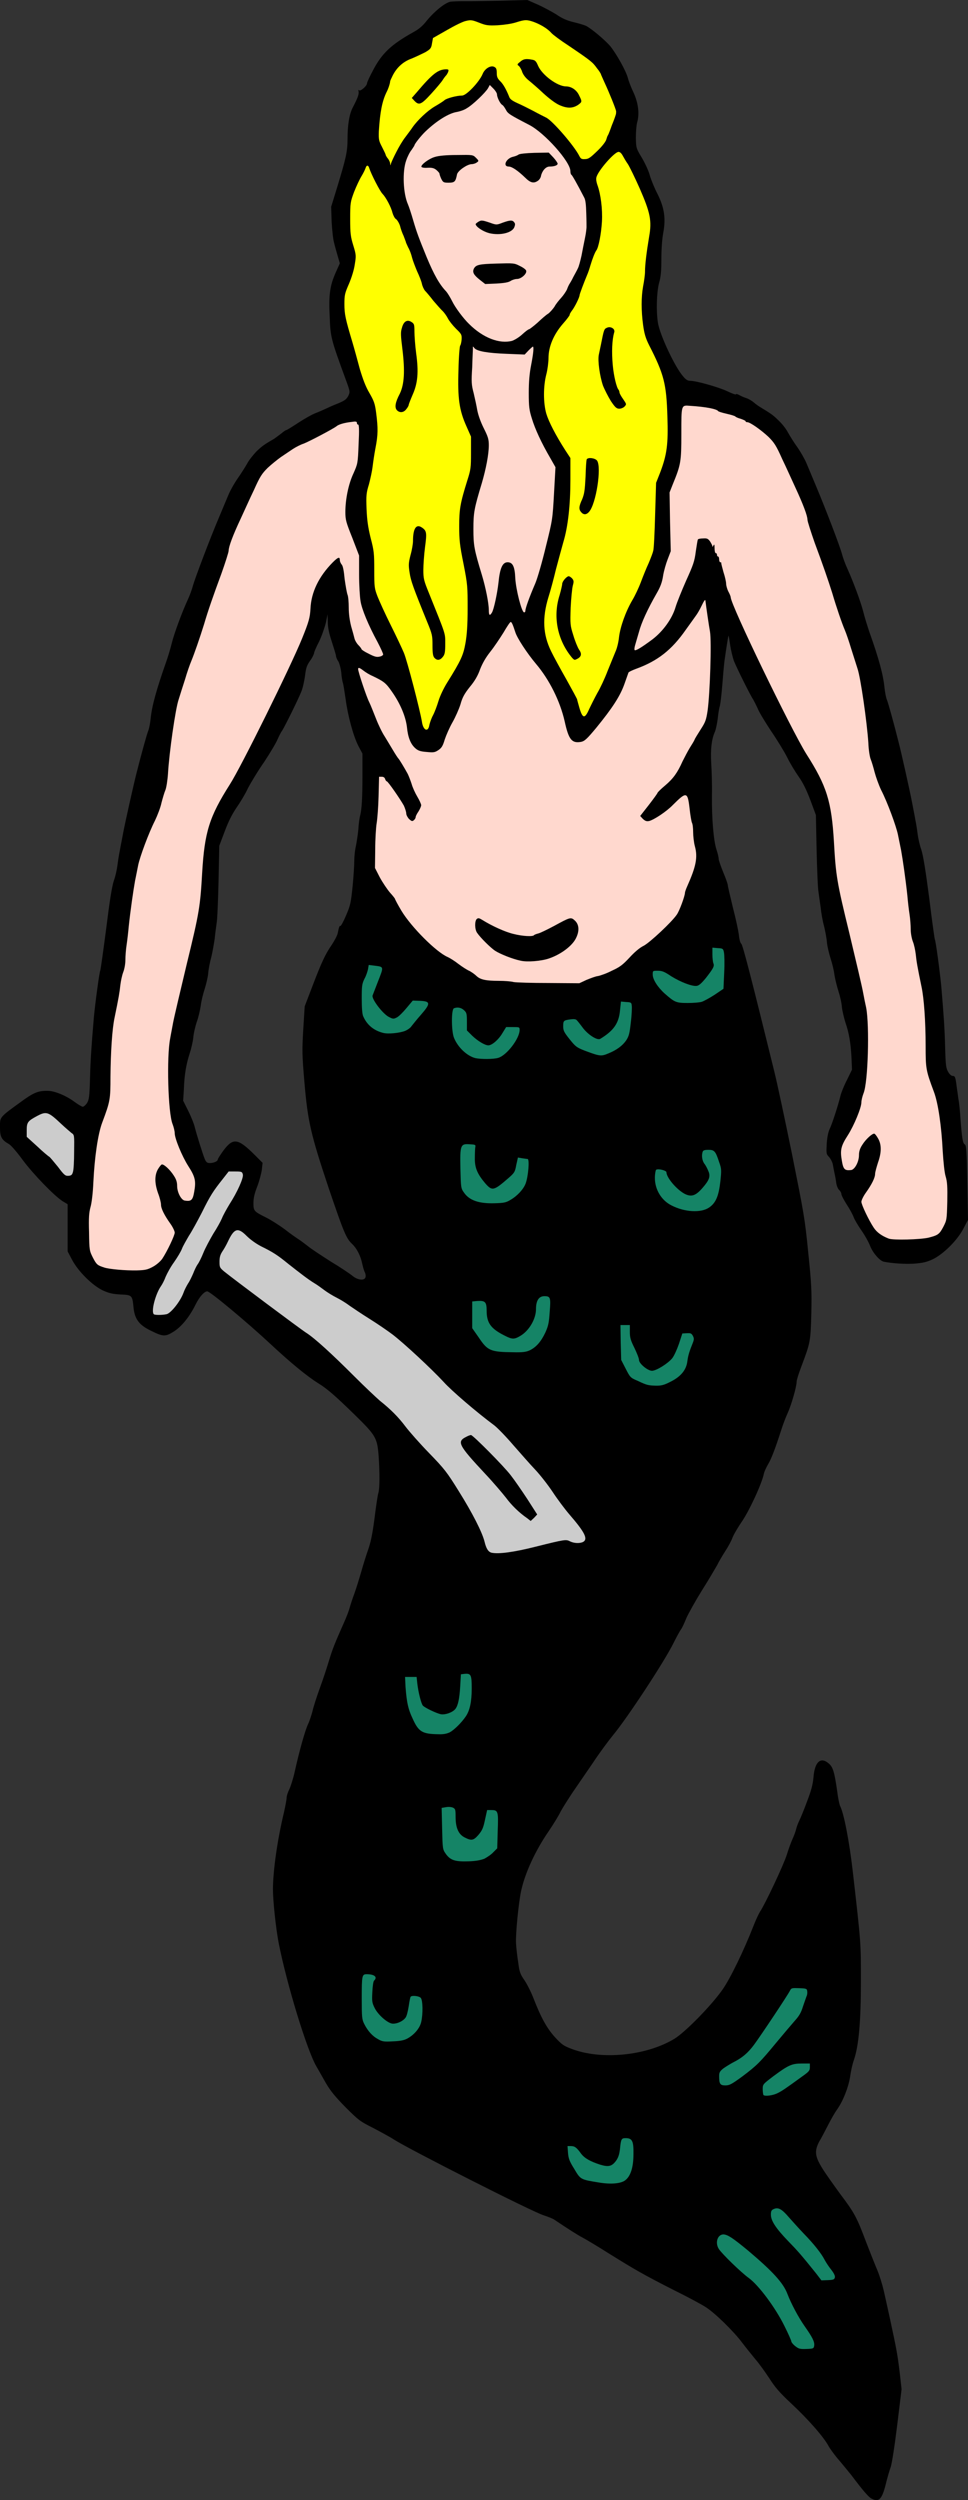 <?xml version="1.0" encoding="UTF-8"?>
<svg width="40.22mm" height="103.87mm" fill-rule="evenodd" stroke-linejoin="round" stroke-width="28.222" preserveAspectRatio="xMidYMid" version="1.2" viewBox="0 0 4022 10387" xml:space="preserve" xmlns="http://www.w3.org/2000/svg" xmlns:ooo="http://xml.openoffice.org/svg/export">
 
 <rect x="0" y="0" width="4022" height="10387" fill="#333333" stroke="none"/>
 
 <defs class="TextShapeIndex">
  
 </defs>
 <defs class="EmbeddedBulletChars">
  
  
  
  
  
  
  
  
  
  
 </defs>
 
 
<g><path d="m1519 5305c1-5 0-13-3-19-3-5-8-22-11-36-7-34-23-64-42-82-25-23-36-52-97-231-75-225-87-277-101-439-10-116-10-134-5-221l6-96 31-81c40-105 55-136 81-174 12-18 23-39 25-48 5-26 8-33 11-31 2 2 13-18 24-44 18-42 20-52 27-120 4-40 7-89 7-107s3-46 7-62c3-16 8-47 10-69 1-22 5-49 8-59 6-26 9-68 9-168v-87l-17-32c-21-41-44-126-53-195-4-28-9-59-11-66-3-8-6-28-7-44-2-17-7-36-12-46-6-8-10-19-10-23s-8-30-17-58c-12-36-17-60-17-83l-1-32-7 35c-5 20-17 55-28 78-12 23-21 44-21 48 0 3-5 14-11 24-20 28-22 34-27 73-3 20-9 49-15 63-13 33-69 146-80 163-5 6-13 23-19 36-5 13-30 55-55 93-26 37-56 87-68 110-11 24-33 60-47 80-17 25-33 55-49 98l-23 61-3 148c-2 81-5 159-8 174-2 14-6 43-8 64-3 21-9 55-14 76-6 21-12 52-13 69-2 18-9 46-15 65-6 18-14 50-16 69-3 19-10 50-17 68-6 19-13 48-14 65-2 17-9 47-15 65-14 43-22 87-24 148l-3 48 21 42c12 24 24 54 27 67 8 32 34 115 42 134 6 13 10 16 21 16 17 0 33-8 33-15 0-3 11-20 24-38 40-53 60-50 130 20l32 32-3 28c-2 15-10 46-19 70-12 30-16 50-16 69 0 33 2 35 52 60 20 10 55 32 79 50 23 18 49 36 57 41s25 18 38 28c13 11 56 39 95 64 40 24 80 51 91 60 22 18 51 21 54 4zm2101 5075c-11-6-34-32-82-96-12-15-35-43-51-62-16-18-36-45-44-59-20-38-86-113-156-178-48-45-67-67-91-105-18-27-43-62-58-79-14-17-39-48-55-69-36-48-114-124-151-147-15-10-74-42-131-70-128-65-162-85-270-152-47-30-96-59-109-66-20-10-65-39-117-74-6-5-27-13-45-19-45-13-561-275-623-315-15-10-54-31-86-48-54-27-61-32-115-86-44-45-62-67-81-99-13-23-31-55-41-72-39-68-122-339-156-511-12-63-24-176-24-226 1-79 18-201 46-318 6-27 11-54 11-61s5-22 11-34c6-13 16-44 22-71 20-90 44-175 56-200 5-10 13-34 18-52 4-19 18-62 31-98 13-35 30-87 38-114 15-49 22-67 61-155 11-24 22-53 25-65 3-11 12-39 20-60 8-22 20-62 28-89 7-26 20-67 28-90 11-31 18-63 27-131 6-49 13-97 16-106 6-19 6-85 1-157-6-73-12-83-101-170-78-76-112-106-148-128-48-30-114-84-201-165-92-86-251-219-262-218-12 0-32 22-48 54-25 51-58 92-91 113-35 22-44 22-96-4-48-23-66-48-71-94-5-53-6-54-54-56-34-2-47-5-74-17-44-21-103-80-128-128l-18-34v-196l-20-12c-36-23-122-112-166-171-24-33-49-62-58-67-30-17-37-29-37-69v-12c0-31 5-35 81-90 57-42 76-51 118-50 28 0 76 20 111 46 15 11 30 20 34 20s12-7 18-16c8-14 10-26 12-101 2-80 6-135 16-254 6-63 23-190 27-196 1-2 12-79 24-171 15-121 24-176 32-201 7-19 13-48 15-64s6-43 10-62c3-18 10-51 14-74 7-38 45-208 56-250 18-71 42-159 48-173 4-10 8-32 10-51 5-52 25-123 63-231 9-25 20-62 25-83 10-40 42-127 66-179 8-17 18-44 22-60 9-31 69-191 109-285 14-34 32-76 39-93s24-47 38-67 31-47 39-61c7-14 25-36 38-50 23-22 32-29 74-53 8-6 22-16 31-23 8-7 17-13 19-13 3 0 25-14 51-31s58-35 72-40c13-5 33-14 44-19 10-5 33-15 51-22 26-11 33-17 40-30 8-17 8-18-10-67-62-169-64-178-67-261-5-92 1-131 25-185l17-38-9-31c-5-17-12-42-15-55-4-13-8-52-10-86l-2-63 24-78c37-122 44-150 44-203 0-58 7-102 21-130 22-42 27-57 25-68-2-6-1-8 2-5 5 6 33-18 33-29 0-4 11-28 25-54 37-71 76-107 165-157 26-14 41-27 59-50 33-40 76-74 98-78 9-1 30-2 46-2h40c7 0 62-1 123-2l110-3 41 18c23 10 58 29 78 41 26 18 45 26 73 33 21 5 45 12 53 16 24 13 76 57 99 83 26 32 67 105 74 134 3 12 13 38 23 59 20 43 26 89 15 126-3 12-5 40-5 63 1 41 1 43 24 81 13 22 29 55 34 75 6 20 20 54 32 77 28 56 35 101 24 160-5 26-8 69-8 109 0 50-2 75-10 102-10 41-12 117-4 166 9 51 70 181 103 219 12 15 20 20 30 20 26 0 121 27 156 44 19 9 35 15 35 12 0-2 6-1 13 3s20 10 30 13c9 3 23 11 31 18s22 17 31 22c41 25 50 31 73 54 14 13 31 35 38 49 8 14 25 42 39 61 14 20 31 50 38 67s25 59 39 93c40 95 101 254 109 286 4 15 14 42 22 59 24 53 56 139 66 179 5 21 17 59 25 83 39 109 58 179 63 232 2 18 6 41 10 50 6 15 30 102 48 174 11 41 49 212 56 250 4 22 11 55 14 74 4 18 8 46 10 62 2 15 8 44 15 63 8 26 17 80 33 202 11 91 22 168 23 170 4 6 21 134 27 196 10 119 14 174 16 254 2 76 4 87 13 102 5 9 13 16 18 16 10 0 12 4 17 45 2 13 5 35 7 50 3 14 7 53 9 87 6 77 9 98 18 103 6 3 8 27 10 159l3 154-19 36c-25 49-84 107-128 128-26 12-41 15-78 18-39 2-87-1-124-8-17-3-45-35-57-64-6-16-22-45-36-65s-29-45-33-56-17-35-29-53c-12-19-22-38-22-43s-4-12-9-17c-5-4-10-16-12-26-1-9-4-28-7-41s-6-31-8-41c-2-9-9-22-15-29-12-12-12-15-10-55 2-28 6-48 12-61 10-20 35-97 45-138 3-13 15-43 27-66l21-43-2-48c-3-61-10-104-25-147-6-19-13-48-15-65-1-17-8-47-14-65-6-19-14-50-17-69-2-19-10-50-16-68-6-19-13-48-15-65-1-17-7-48-12-69-6-21-12-56-14-77-3-20-7-49-9-64-3-14-6-93-8-174l-3-147-23-62c-16-42-31-73-49-98-14-20-36-56-47-79-12-24-42-73-68-111-25-38-50-79-55-93-6-13-14-29-18-36-12-17-68-130-81-162-5-15-12-44-15-64-3-21-6-39-7-40s-9 49-17 106c-2 16-6 61-9 100s-8 78-10 86c-3 8-7 33-9 54-3 21-8 46-12 54-14 32-18 73-15 129 2 29 4 90 3 135-1 96 7 189 19 225 5 15 9 32 9 38s9 31 19 56c11 26 19 49 19 54 0 4 10 46 21 92 12 46 23 97 25 115 2 19 6 33 10 36 6 3 46 160 137 530 12 48 45 203 74 345 49 245 53 264 67 406 14 135 15 162 13 255-3 116-4 121-41 219-11 29-20 57-20 64 0 21-22 97-37 130-8 17-20 49-27 71-25 78-42 122-55 143-7 12-15 29-17 38-8 41-62 158-94 203-14 21-31 49-36 62-5 14-19 40-31 58-12 19-27 44-33 57-7 12-34 59-62 103-28 45-57 97-66 117-8 20-18 42-23 48-5 7-18 31-30 55-39 79-193 313-252 384-18 22-56 73-83 114-28 41-65 95-83 121-18 27-41 63-51 81-9 19-32 56-51 84-55 80-98 173-114 248-11 53-23 179-21 216 1 19 5 54 9 79 5 40 8 49 26 75 11 16 28 50 38 76 31 80 56 125 90 162 28 30 35 35 70 48 123 46 307 28 424-42 45-27 154-138 201-205 33-47 90-165 130-268 9-23 21-48 26-56 19-27 98-194 111-236 7-23 18-53 24-66s13-32 15-41 8-25 13-35 20-46 32-79c18-47 24-70 27-101 5-65 30-87 64-57 17 15 23 34 35 118 3 26 9 52 11 57 16 29 39 149 53 271 35 306 34 296 34 458 0 168-9 269-29 327-6 16-13 48-16 71-7 43-29 100-54 135-8 11-25 40-37 64-13 25-29 56-37 69-21 40-18 62 13 112 14 23 48 70 74 106 59 78 69 97 107 198 17 44 38 97 47 118s21 60 27 86 18 81 27 122c26 121 30 142 39 216l8 71-18 148c-11 90-22 159-27 175-5 14-15 47-21 73-16 63-29 75-60 58z"/><path d="m2191 6308 14 11 14-13 13-14-41-64c-23-35-54-80-69-99-28-37-157-167-165-167-3 0-12 3-19 7-41 20-34 34 77 153 34 36 73 82 87 100 23 31 54 62 89 86zm34 118c-91 23-153 31-182 25-14-3-23-17-30-47-10-39-50-118-107-209-49-79-59-92-123-158-38-39-82-89-98-110-30-40-62-72-106-107-14-12-63-58-107-102-93-93-165-159-200-181-25-16-303-224-340-254-19-16-20-18-20-41 0-19 3-29 12-43 7-10 17-28 23-41 26-55 41-60 77-24 15 15 38 32 61 44 49 24 69 37 113 73 47 37 83 65 108 80 12 7 31 21 43 30s35 23 51 31 40 23 53 33c13 9 50 34 82 54s76 50 97 66c48 37 160 141 211 196 32 36 137 126 211 181 13 10 49 47 78 81 30 34 70 80 91 102 20 21 53 63 73 93 19 29 51 72 70 94 64 74 78 102 57 114-14 7-37 6-54-2-17-9-20-9-144 22zm-1533-966c-19 4-49 4-53 0-12-12 7-84 30-117 5-7 14-24 19-38 6-14 21-42 35-61 14-20 29-45 33-56s18-35 29-54c12-18 36-62 54-97 34-69 47-89 86-138l25-32h28c26 0 28 1 31 12 4 14-23 74-56 125-12 20-26 45-31 58-5 12-21 41-36 64-14 24-33 59-41 79s-19 42-24 48c-5 7-13 24-18 37-6 14-15 33-22 43-6 10-15 27-19 39-13 35-52 84-70 88zm-384-675c0 39-2 77-5 84-3 12-7 15-18 16-13 1-18-2-44-37-17-21-33-40-36-42-4-2-27-21-50-43l-44-40v-28c0-33 5-38 44-59 38-20 46-17 99 33 17 16 37 33 43 38 12 8 12 8 11 78z" fill="#ccc"/><path d="m3343 9664c33 47 42 65 40 81-2 12-3 13-33 14-27 1-32-1-46-12-9-7-16-16-16-19 0-4-13-33-29-65-38-77-107-169-148-199-32-23-110-99-124-120-17-26-6-61 19-61 18 1 39 15 102 67 103 87 147 135 164 181 15 39 45 96 71 133zm126-203c-2 9-5 11-29 12l-27 1-23-30c-61-76-77-94-116-134-51-53-71-84-71-109 0-14 2-19 11-23 19-9 34-1 63 33 15 17 43 48 62 68 44 45 75 85 88 111 6 11 18 29 27 40 10 13 16 24 15 31zm-871-403c-18 14-60 18-112 9-74-12-74-12-100-56-20-32-24-43-26-67l-2-28h14c16 0 24 6 42 31 15 20 39 33 79 46 36 11 49 7 66-15 10-14 14-26 17-50 4-42 6-45 24-45 27 0 33 13 32 66 0 56-12 92-34 109zm732-429c-66 48-82 59-101 68s-50 13-57 7c-1-2-3-13-3-24 0-21 1-21 44-54 62-46 77-53 118-53h34v16c0 14-4 18-35 40zm-106-141c-66 80-79 93-140 139-44 32-53 37-70 37-22 0-26-6-26-39 0-15 3-20 18-32 10-7 28-18 39-24 38-19 62-39 88-74s141-207 150-226c5-10 9-10 38-9s32 2 33 13c1 6 0 16-3 21-2 6-9 25-15 43-8 26-16 39-35 60-13 15-48 56-77 91zm-1533-18c-13 7-31 10-60 11-35 2-43 1-60-9-23-12-43-34-58-64-9-18-10-28-10-103 0-99 1-103 21-103 32 0 46 12 30 27-3 3-6 24-7 48-2 38-1 44 10 66 13 26 49 59 71 64 18 3 47-9 58-26 4-6 9-26 12-45 3-20 6-37 8-40 4-7 34-4 42 4 9 9 10 67 2 101-6 26-30 54-59 69zm322-748c-15 6-35 10-65 11-56 2-76-4-95-30-14-20-14-20-16-106l-2-86 18-3c10-2 22-1 29 2 10 5 11 8 11 38 0 46 12 73 38 86 28 14 36 13 57-11 15-18 20-28 27-62l9-41h18c28 0 29 6 26 87l-2 72-16 16c-9 10-26 21-37 27zm-144-525c-13 6-27 9-48 8-67-1-82-10-107-66-18-38-24-65-29-130l-2-42h48l3 28c4 35 16 83 23 91 8 9 56 32 75 36 19 3 49-8 60-22s17-42 20-92l3-52 16-2c26-2 29 4 29 61 0 55-8 91-24 115-18 27-49 57-67 67zm918-1457c-27 14-38 17-60 17-34-1-39-2-77-20-31-13-32-15-50-50l-19-37-2-73-1-72h39v28c0 24 3 35 19 67 10 21 19 43 19 50 0 15 36 45 54 45s66-30 84-52c8-10 20-37 28-60l14-43 18-1c16-1 20 0 26 11 5 10 5 15 0 28-15 37-20 54-23 77-4 36-27 64-69 85zm-586-130c-15 7-30 9-69 8-93-1-106-6-142-60l-28-40v-111l21-2c33-2 39 4 39 40 0 51 17 75 75 104 31 16 40 16 65 1 36-21 65-70 65-111 0-36 12-54 35-54 25 0 27 6 22 65-3 44-5 57-18 86-18 38-38 61-65 74zm792-701c-7 61-19 89-47 108-34 23-102 19-156-9-42-21-69-66-69-114 0-17 3-32 5-34 9-6 43 3 43 10 0 22 42 72 76 90 28 14 46 8 75-26 27-31 33-47 23-69-4-10-11-24-17-31-9-13-12-35-6-50 2-5 9-7 23-7 25 0 30 5 45 51 10 28 10 33 5 81zm-809 8c-9 24-35 52-63 68-18 11-27 13-66 14-65 2-105-12-127-44-13-18-13-21-15-99-2-99 0-105 39-102 22 1 25 2 23 11-1 5-2 25-2 45-1 41 10 67 43 106 29 33 35 32 97-22 24-21 27-25 32-54l7-31 17 3c9 1 19 3 23 3 9 0 3 73-8 102zm-114-522c-20 6-72 6-95 1-35-9-73-45-89-85-11-29-11-118 0-122 15-6 30-3 42 8 11 10 12 15 12 48v36l22 22c23 22 53 40 67 40 15 0 42-23 58-50l16-26h28c27 0 28 0 28 12 0 36-54 106-89 116zm459-19c-31 13-35 13-97-10-36-14-40-17-65-48-23-29-27-36-27-54 0-24 2-25 30-29 15-2 23-1 27 4 3 3 15 18 26 33 23 29 59 51 71 44 56-34 77-65 82-117l4-38 22 2c20 1 22 2 23 16 1 7 0 38-4 69-5 46-8 57-19 74-15 22-39 40-73 54zm-846-93c-23 9-72 14-92 8-39-10-67-34-82-69-4-8-6-36-6-73 0-53 1-61 11-82 7-12 13-31 15-40l3-18 25 3c39 5 38 3 13 67-10 26-20 52-22 57-4 15 41 74 66 88 19 10 21 10 35 3 8-4 26-22 40-39l26-31 31 1c43 2 44 11 3 58-17 19-34 41-39 47-4 7-17 16-27 20zm1233-121c-9 3-35 5-59 5-48 0-54-3-95-39-30-27-50-59-50-79 0-16 0-16 21-16 18 0 28 4 56 23 39 24 85 42 105 40 10-1 20-10 39-33 31-40 36-49 31-61-2-5-4-22-4-37v-28l22 2c21 1 23 2 26 18 2 9 3 47 1 84l-3 67-37 25c-20 13-44 26-53 29z" fill="#158466"/><path d="m635 5263c-22 12-32 14-66 15-47 1-115-5-136-12-28-9-32-12-47-41-14-28-15-30-16-105-2-62 0-82 6-105 5-17 10-58 12-105 5-103 19-200 37-247 33-88 34-96 34-190 1-104 7-198 17-245 17-82 21-106 24-135 2-17 7-41 12-54s9-34 9-51c0-15 2-43 5-62 3-20 7-55 9-78 7-66 19-149 26-188 4-20 10-49 13-65 7-35 44-135 70-186 10-21 23-54 27-74 5-19 12-43 16-52s9-40 11-69c5-88 31-269 44-307 6-19 18-58 27-85 8-28 20-62 26-76 12-29 35-95 53-153 16-55 38-118 72-210 16-45 30-89 30-95 0-17 18-65 50-133 14-30 38-84 55-119 25-56 33-68 57-92 16-15 41-35 55-45 15-10 37-25 49-33s33-19 46-23c23-9 122-61 136-72 9-8 34-15 62-18 18-3 23-2 23 4 0 4 2 7 5 7 4 0 5 22 2 81-3 81-4 82-21 121-21 44-34 108-34 161 0 33 3 43 29 108l28 73v79c0 43 3 93 6 110 5 34 33 101 71 171 13 25 23 47 23 51 0 3-7 8-15 9-12 3-22 0-45-12-17-8-30-17-30-19s-6-10-13-17-14-19-16-27-8-31-14-51c-6-24-10-51-10-78 0-22-2-46-5-53-3-8-8-37-12-65-3-33-7-55-12-60-4-5-8-13-8-19 0-15-7-13-30 10-57 58-89 123-92 192-2 37-7 55-35 124-48 118-253 533-300 606-85 134-105 197-115 367-8 140-12 166-64 379-27 113-53 223-57 245-4 23-10 52-12 65-15 75-9 308 10 355 5 13 9 30 9 38 0 22 30 95 56 136 29 45 33 62 25 107-6 35-12 41-39 37-15-2-32-34-32-61 0-16-4-28-14-43-15-24-42-49-50-46-3 1-10 10-16 20-14 25-14 58 1 100 7 18 12 39 12 47 0 16 14 44 39 79 10 14 18 31 18 37 0 12-32 79-52 109-8 11-24 25-39 33zm3223-121c-35 8-146 11-165 4-29-11-50-26-63-46-20-30-51-95-51-107 0-6 8-23 18-37 25-35 39-63 39-79 0-7 6-28 12-47 15-42 15-74 1-99-6-11-13-20-16-21-8-2-35 22-50 46-10 15-14 28-14 43 0 28-17 59-32 62-27 3-33-2-39-38-8-45-4-62 25-107 26-41 56-114 56-136 0-8 4-25 9-38 19-46 25-280 11-355-3-13-9-42-13-64-4-23-30-133-57-246-52-213-56-238-64-379-10-169-30-233-115-366-64-103-314-619-314-651 0-3-4-13-10-24-5-10-9-25-9-32 0-8-5-30-11-48-5-19-10-36-9-38 0-2-1-3-4-3s-5-6-5-12c0-7-2-12-5-12-2 0-4-3-4-7s-2-7-5-7-5-9-5-21c0-15-1-18-5-10-2 5-4 6-4 3 0-4-5-13-10-21-9-12-13-13-29-12-11 0-20 2-21 4-2 2-5 25-9 50-5 41-11 57-40 121-18 41-38 90-44 110-14 48-52 101-97 135-43 32-69 48-73 44-2-2-1-11 2-21s10-35 16-55c10-38 35-93 74-161 15-26 22-45 26-71 3-20 12-51 19-69l13-34-3-122-2-122 13-33c34-83 36-94 36-211 0-121-1-119 36-116 65 4 111 13 117 22 1 2 17 7 35 11s34 9 36 11c1 2 11 7 23 10 11 4 20 8 20 10 0 3 3 4 7 4 12 0 58 33 88 61 24 24 32 36 57 92 17 35 41 89 55 119 32 69 50 117 50 133 0 7 14 50 30 96 34 91 56 155 73 209 17 58 40 125 52 153 6 14 18 49 26 76 9 28 21 66 27 85 13 38 39 220 45 308 1 30 6 60 10 69 4 10 11 33 16 53 5 19 17 53 27 74 26 50 63 151 70 186 3 15 9 44 13 64 7 39 19 122 26 188 2 24 6 59 9 78s5 47 5 63 4 38 9 51c5 12 10 36 12 53 3 30 7 53 24 135 10 47 17 142 17 245 0 94 1 102 34 190 18 47 32 144 37 248 3 46 7 87 12 104 7 23 8 44 7 105-2 75-2 77-17 106-16 30-22 34-61 44zm-1696-1151c28 7 87 2 119-9 50-17 98-53 113-86 14-29 12-55-5-71s-19-15-87 22c-28 15-57 29-65 31s-16 5-18 7c-4 7-47 5-86-5-34-8-89-33-129-58-13-8-17-9-23-4-9 8-9 42 1 57 15 22 57 63 75 75 22 14 72 34 105 41zm275 80-30 14-127-1c-70 0-136-2-146-4-10-3-38-5-62-5-53 0-76-5-92-20-7-7-20-16-29-21-10-4-30-17-46-29-15-12-36-25-45-29-47-20-151-124-192-192-15-25-27-48-27-50 0-1-9-13-21-26-11-13-30-41-42-63l-20-39 1-77c0-41 3-91 6-109s7-69 8-113l2-80h11c7 0 12 3 14 9s5 10 7 10c5 0 56 74 71 101 5 11 10 26 10 33 0 6 6 17 12 23 10 9 13 10 19 5 4-3 8-9 8-13s5-14 12-24c6-10 11-21 11-26 0-4-7-20-16-35s-20-39-24-54c-5-15-12-33-16-41-13-24-36-62-39-64-2-2-12-17-22-34s-26-43-35-58c-10-15-26-48-36-74-10-25-22-56-28-68-11-21-46-126-46-137 0-8 5-7 22 6 9 7 25 17 37 22 48 23 56 29 81 65 36 51 58 105 63 149 4 41 15 69 34 86 11 10 20 14 47 16 30 3 35 2 50-8 13-9 18-17 26-44 6-18 20-50 32-71s27-55 33-74c8-29 16-44 39-73 21-25 34-48 43-74 10-25 23-48 42-72 16-20 40-56 55-80 14-24 27-44 30-44 4 0 9 11 19 42 7 24 49 88 86 132 56 66 100 155 119 238 17 78 30 93 69 86 14-3 24-12 63-59 66-81 98-130 116-180 8-23 16-45 17-48 0-3 15-10 31-16 91-33 149-79 207-162 20-28 39-54 43-60 4-5 15-23 23-40 10-21 15-28 16-22 3 26 15 108 19 129 7 41 0 258-10 329-6 39-9 47-29 78-12 19-24 38-25 42-2 5-11 20-20 34-9 15-22 40-30 56-21 47-38 71-72 100-18 15-32 29-32 31s-16 24-36 50l-36 46 11 12c10 9 15 11 26 9 20-5 72-39 99-67 56-56 61-55 69 13 3 29 8 57 10 61 3 5 5 22 5 39 0 16 3 43 7 58 13 47 5 85-32 168-5 11-9 23-9 26 0 13-23 76-34 91-21 31-111 115-137 129-17 8-39 27-60 50-28 30-40 39-73 54-21 11-47 20-57 22-10 1-31 9-48 16zm-366-1649c-5 44-19 110-27 123-9 15-13 12-13-10 0-29-13-94-29-147-32-105-35-123-35-190 0-68 3-85 35-191 17-58 29-119 29-157 0-25-3-35-21-71-13-26-23-54-27-75-3-18-10-50-15-71-9-34-10-46-6-107 1-38 3-74 3-79-1-9 0-9 6-1 10 13 54 21 135 24l74 3 16-17c9-9 17-16 18-16 5 0 2 29-7 76-7 35-10 70-10 116 0 58 2 72 13 107 13 43 39 100 77 165l21 37-6 108c-6 107-6 110-34 222-15 63-35 132-44 153-25 58-41 103-41 113 0 5-3 8-6 7-10-3-33-93-36-141-2-50-11-67-32-67s-32 24-38 86zm-78-1260 23 18 47-2c34-2 50-5 59-11 6-4 18-8 26-8 18 0 43-23 38-35-1-4-13-13-26-19-23-12-26-12-96-10-74 2-86 5-95 21-7 15-1 26 24 46zm41-193c44 10 93-1 103-25 4-11 4-15-1-21-7-9-16-9-47 2-26 10-26 10-54 0-33-11-36-11-50-2-11 8-11 8-3 18 11 11 32 23 52 28zm-208-248c0 3 3 12 7 21 8 16 10 17 31 17 25 0 29-4 35-35 4-15 41-41 60-42 7 0 17-3 22-7 9-6 9-7-3-19-13-13-13-13-80-12-44 0-75 3-91 8-25 7-59 33-56 41 1 3 12 5 25 4 18-1 27 1 37 9 7 6 13 13 13 15zm356 17c22 22 36 25 53 13 6-4 12-13 13-21 5-21 20-38 35-38 20 0 34-5 34-12 0-3-8-15-18-26l-19-20-59 1c-35 1-62 4-66 7s-13 7-22 9c-30 6-46 41-19 41 13 0 38 17 68 46zm-54 678c-52 14-121-12-179-70-24-23-58-69-70-94-8-16-19-34-25-41-28-29-51-70-81-142-33-81-41-102-56-153-8-28-18-58-22-67-20-45-24-137-7-183 5-15 15-35 22-43 6-9 12-18 12-19 0-6 29-42 46-58 46-44 97-76 131-81 11-2 30-8 40-15 25-14 79-66 89-84l7-13 15 15c8 8 15 19 15 24 0 12 13 39 22 44 4 2 10 11 15 20 8 16 16 21 97 63 64 33 171 153 171 192 0 8 2 14 4 15 3 1 22 34 54 96 5 10 7 29 8 65 1 28 1 53 1 57s-2 24-6 43c-4 20-11 54-15 76-5 22-11 45-15 52-3 7-12 23-19 36-6 13-14 26-16 29s-7 13-10 22c-4 9-15 25-24 35-10 11-23 27-28 37-6 9-18 23-26 29-9 5-29 23-45 38-17 15-33 27-35 27-3 0-16 10-29 22s-32 23-41 26z" fill="#ffd8ce"/><path d="m1797 2681c0 34 2 45 8 52 11 12 23 11 35-4 8-10 10-19 10-55 0-45 3-34-69-213-20-49-22-58-22-93 0-21 3-64 7-95 8-60 7-68-14-82-23-15-36 5-36 57 0 10-4 36-10 57-9 35-9 43-4 75 5 33 14 59 73 204 21 51 22 57 22 97zm-148-977c11 12 28 11 39-4 6-7 10-15 10-17 0-3 7-21 16-42 22-49 26-95 15-174-4-31-7-71-7-89 0-29-1-33-12-40-18-12-33-3-40 24-6 18-5 32 2 89 11 90 8 146-11 185-19 36-22 57-12 68zm135 1308c-5 32-26 23-31-14-8-48-61-253-75-286-8-19-33-72-55-116s-46-97-54-117c-13-34-14-39-14-111 0-68-1-80-15-133-11-45-15-74-17-121-2-57-1-66 10-102 6-23 13-55 15-72s7-52 12-78c11-56 11-83 3-146-5-39-9-50-28-83-16-27-27-57-40-100-9-34-23-85-31-112-29-97-33-116-33-158 0-38 2-45 19-84 11-26 21-58 24-80 6-36 6-40-6-79-11-36-13-49-13-110 0-68 1-71 16-112 9-23 23-53 31-66s15-28 17-34c4-13 11-13 15 0 8 25 45 98 56 108 14 15 35 54 41 79 3 10 9 22 14 25s13 16 17 28c3 13 10 32 15 42 4 11 8 21 9 24 0 3 5 13 10 24 6 10 13 29 16 42 3 12 13 38 21 57 9 19 18 42 20 52s8 23 13 29c6 6 22 25 35 42 14 16 31 36 38 42 7 7 17 21 22 31s20 29 34 43c23 22 24 25 23 45-1 12-4 23-6 25-2 1-6 46-7 100-4 119 3 168 33 235l19 43v67c0 62-1 70-15 114-30 96-34 121-34 191 0 57 2 78 18 157 17 87 17 94 17 186 0 68-3 109-9 143-9 50-18 71-76 164-15 24-30 56-36 76s-16 47-23 60-13 31-15 40zm541-539c-29 91-8 189 53 261 9 9 9 9 21 3 17-9 19-21 7-38-6-9-17-36-24-60-13-41-13-45-11-114 2-39 6-81 9-92 5-18 4-21-3-30-5-5-11-9-14-9-8 0-26 20-27 31 0 5-5 27-11 48zm90-345c10 12 22 11 33-2 29-34 52-184 33-212-8-11-37-15-43-6-2 3-4 35-5 72-3 58-5 71-14 94-14 30-15 42-4 54zm90-527c7 18 22 47 33 65 18 27 24 32 35 32 8 0 17-4 22-9 9-10 8-10-6-31-8-11-15-24-15-27 0-4-2-9-4-12-8-8-20-57-24-102-5-54-3-106 6-136 5-15-15-27-31-19-11 5-12 8-24 69-3 15-7 34-9 43-5 25 4 88 17 127zm-23 1278c-11 20-26 50-34 67-18 41-27 40-40-3-5-18-10-35-10-37s-20-39-44-82c-25-44-54-97-64-118-34-69-38-138-11-226 8-25 22-77 31-115 10-38 24-89 31-114 19-63 29-153 29-259v-89l-21-32c-41-64-69-119-79-152-13-45-13-114 0-164 5-19 9-50 9-67 0-48 21-98 60-143 17-19 29-36 28-37s3-9 9-17c12-15 32-56 32-64 0-5 19-55 32-86 4-9 10-27 13-38 9-30 19-55 25-63 9-12 20-68 23-119 3-52-5-115-19-153-4-11-6-24-4-31 6-27 75-106 92-106 6 0 12 6 17 15s14 25 22 36c7 11 29 56 49 101 44 101 51 134 39 201-11 66-17 116-17 144 0 14-4 41-8 62-8 45-8 100 0 160 5 36 10 54 25 84 62 121 72 161 76 296 4 116-2 159-30 233l-17 43-4 133c-2 73-5 141-8 150-2 9-11 32-19 51-9 19-23 54-32 78s-25 58-36 76c-28 48-50 111-55 153-2 20-8 46-15 61-6 15-21 51-33 81-11 29-30 70-42 90zm-771-2472 11 12c19 20 28 16 70-30 21-23 42-48 47-56s11-16 14-19 7-10 9-15c3-9 2-11-8-11-33 0-57 18-122 95zm612 29c33 15 57 15 80-1 16-12 16-13 3-39-10-22-32-37-54-37-36 0-99-47-116-85-8-19-12-24-25-26-26-5-37-3-50 9-13 10-13 12-5 17 4 4 11 15 14 26 5 12 14 24 28 35 11 9 38 32 59 52 24 22 49 41 66 49zm-676 195c-10 19-20 41-22 47-3 11-3 11-4 2 0-5-4-15-10-22-5-6-9-14-9-16s-7-16-15-32c-13-25-14-30-13-64 5-81 14-126 32-163 8-15 15-38 15-45 0-2 5-13 11-25 17-33 43-57 79-70 17-7 42-19 56-26 22-13 25-17 28-37l4-22 58-33c31-18 67-36 79-38 20-5 26-4 54 7s36 13 78 11c29-2 57-6 76-12 38-12 45-12 76-1 31 12 57 29 71 45 6 7 38 31 72 53 93 63 99 68 117 93 10 12 17 24 17 26 0 1 7 16 14 32 21 45 47 110 49 121 0 5 0 12-2 16-1 4-8 24-16 43-7 20-14 38-16 41-2 2-5 11-7 18-2 8-17 28-37 47-29 28-37 34-51 34-14 1-18-1-24-13-21-42-110-145-137-159-10-5-34-17-54-28-19-10-49-25-65-32-22-10-32-17-35-26-12-30-25-54-38-66-11-11-14-18-14-34 0-15-2-21-10-25-15-8-40 7-49 30-14 33-67 89-85 89-22 0-63 11-73 19-5 5-23 16-40 26-31 18-72 57-93 87-5 8-19 26-30 41-11 14-27 41-37 61z" fill="#ff0"/></g></svg>
